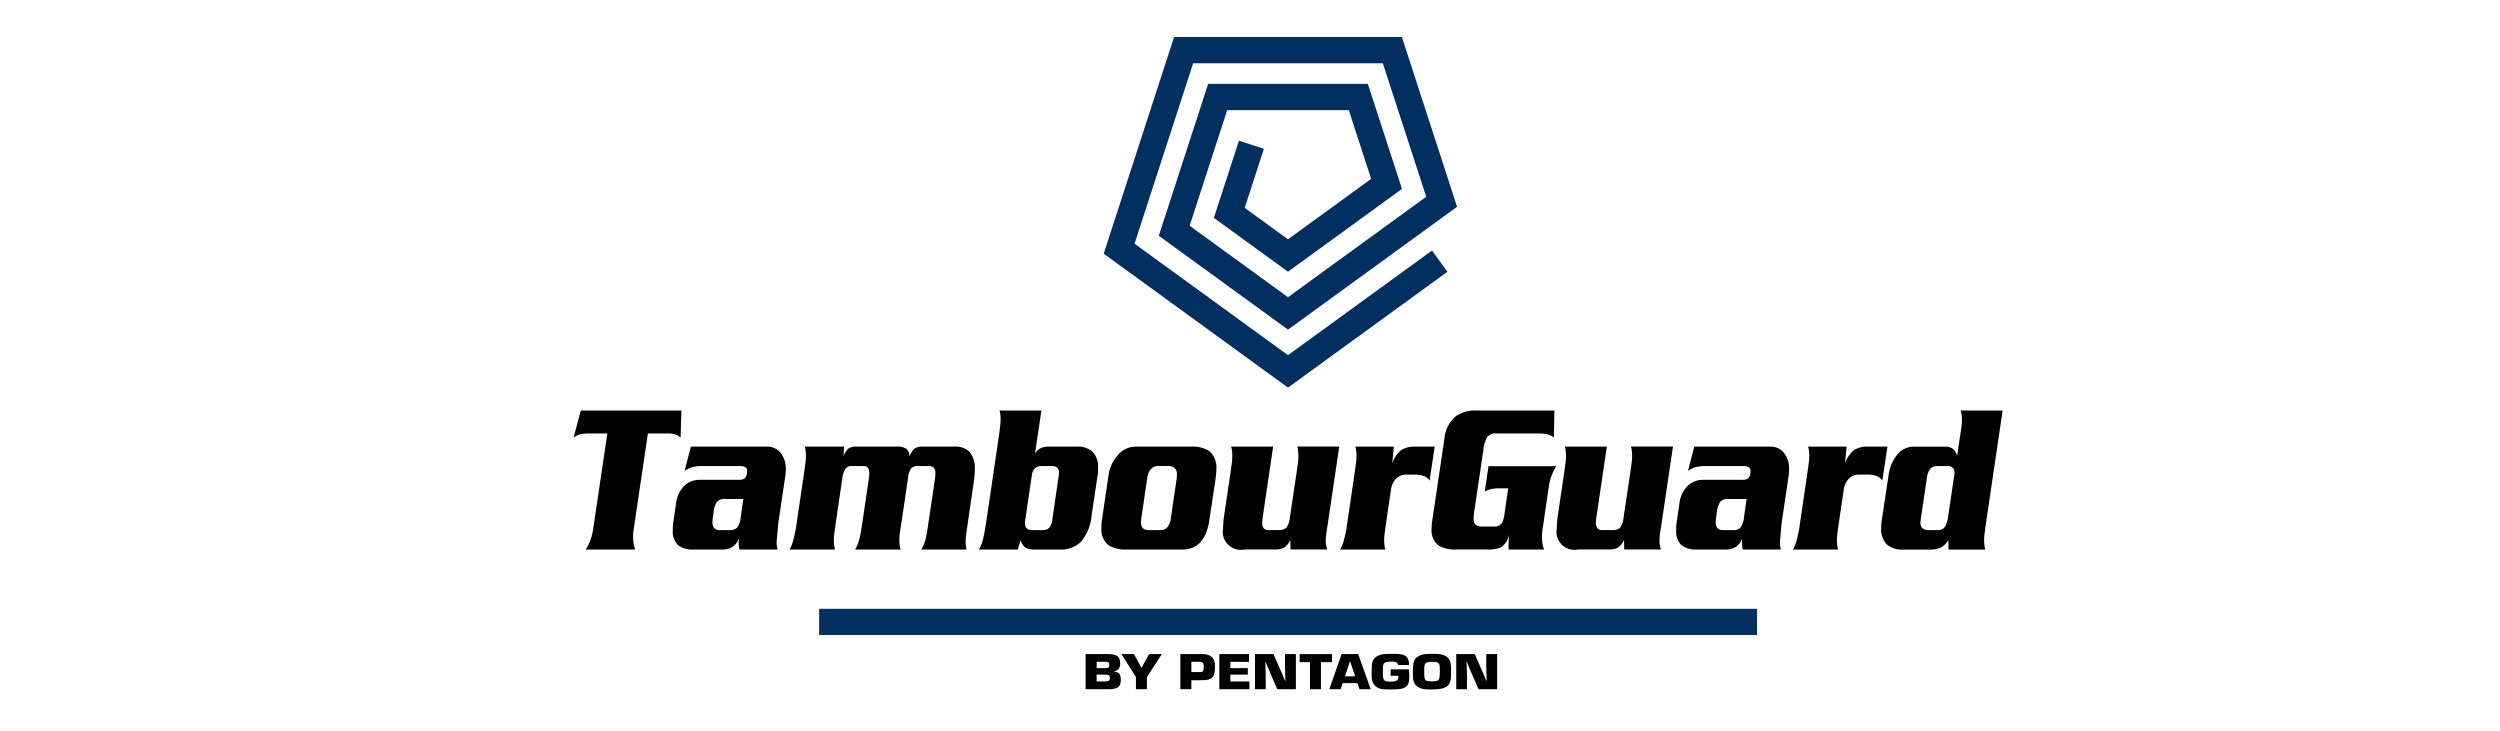 <svg xmlns="http://www.w3.org/2000/svg" xmlns:xlink="http://www.w3.org/1999/xlink" width="285.809" height="83.626" viewBox="0 0 285.809 83.626"><defs><clipPath id="a"><rect width="285.809" height="83.626" fill="none"/></clipPath></defs><g transform="translate(-2027 -9173)"><g transform="translate(2027 9173)"><g clip-path="url(#a)"><path d="M2216.172,9191.614l-2.531,7.788,6.711,4.876,11.268-8.187-3.228-9.935h-16.079l-4.969,15.291,13.008,9.451,17.566-12.761-5.634-17.339H2208.42l-7.374,22.7,19.306,14.026,17.346-12.6" transform="translate(-2073.104 -9175.067)" fill="none" stroke="#002f60" stroke-miterlimit="10" stroke-width="3"/></g></g><path d="M2118.445,9250.379l1.619-10.911h-2.152a4.254,4.254,0,0,0-.92.084,2.189,2.189,0,0,0-.791.393l.828-3.1h11.5l-.092,3.1a1.616,1.616,0,0,0-.653-.381,3.5,3.5,0,0,0-.91-.1H2124.7l-1.618,10.911a5.2,5.2,0,0,0-.074.93,3.936,3.936,0,0,0,.239,1.429h-5.666a3.084,3.084,0,0,0,.331-.571,6.271,6.271,0,0,0,.533-1.787Z" transform="translate(-23.629 -16.912)"/><path d="M2139.7,9248.45h-2.133a1.072,1.072,0,0,0-.893.336,2.487,2.487,0,0,0-.377,1.178l-.073.528a3.765,3.765,0,0,0-.055.6,1,1,0,0,0,.2.684.869.869,0,0,0,.681.229h1.085a1.072,1.072,0,0,0,.893-.336,2.5,2.5,0,0,0,.377-1.179l.294-2.042Zm-6-5.99h8.682a1.946,1.946,0,0,1,1.582.714,2.911,2.911,0,0,1,.589,1.907,5.546,5.546,0,0,1-.056.737l-.809,5.454c-.061.7-.123,1.389-.184,2.072a3.506,3.506,0,0,0,.111.881h-4.36a2.565,2.565,0,0,1-.073-.429c-.013-.144-.018-.311-.018-.5v-.312a1.824,1.824,0,0,1-.736.955,2.07,2.07,0,0,1-1.086.286h-3.311a2.731,2.731,0,0,1-1.793-.5,2.177,2.177,0,0,1-.6-1.747v-.371a5.137,5.137,0,0,1,.074-.635l.293-2.012a3.378,3.378,0,0,1,.939-2.011,2.479,2.479,0,0,1,1.766-.693h4.524a1.027,1.027,0,0,0,.6-.152.926.926,0,0,0,.285-.624q.074-.492-.156-.646a1.254,1.254,0,0,0-.69-.153h-4.3a4.407,4.407,0,0,0-1.049.107,3.22,3.22,0,0,0-.937.441l.717-2.768Z" transform="translate(-27.718 -18.4)"/><path d="M2150.554,9251.528l.9-6.109c.1-.717.157-1.152.176-1.312a5.626,5.626,0,0,0,.027-.6,3.715,3.715,0,0,0-.129-1.049h4.488l-.055,1.145a2.069,2.069,0,0,1,.534-.906,1.345,1.345,0,0,1,.864-.238h4.618a1.829,1.829,0,0,1,1.2.273,1.346,1.346,0,0,1,.34.871,1.961,1.961,0,0,1,.552-.906,1.429,1.429,0,0,1,.883-.238h3.624a2.307,2.307,0,0,1,1.839.644,2.954,2.954,0,0,1,.552,1.959,11.05,11.05,0,0,1-.147,1.646l-.791,5.419q-.055.356-.083.655c-.019.2-.028.387-.028.561a3.5,3.5,0,0,0,.111.883h-5.188a4.018,4.018,0,0,0,.5-1.194,12.081,12.081,0,0,0,.239-1.287l.828-5.562a5.248,5.248,0,0,0,.055-.692.918.918,0,0,0-.174-.609.789.789,0,0,0-.617-.2h-1.122a1.137,1.137,0,0,0-.874.263,2.309,2.309,0,0,0-.341,1.122l-.771,5.2c-.074.431-.129.783-.166,1.062a6.471,6.471,0,0,0-.055.849,3.86,3.86,0,0,0,.147,1.049h-5.205a5.017,5.017,0,0,0,.514-1.313c.062-.253.147-.714.258-1.384l.791-5.369a4.293,4.293,0,0,0,.055-.645,1.1,1.1,0,0,0-.147-.621.6.6,0,0,0-.533-.215h-1.343a.8.8,0,0,0-.717.333,2.654,2.654,0,0,0-.332,1l-.772,5.251q-.148,1.074-.176,1.312a5.6,5.6,0,0,0-.027.6,4,4,0,0,0,.129,1.049h-5.206a3.813,3.813,0,0,0,.368-.834,13.661,13.661,0,0,0,.405-1.863Z" transform="translate(-32.524 -18.4)"/><path d="M2185.284,9244.288l-.754,5.108a1,1,0,0,0-.018.191v.144a.74.74,0,0,0,.22.607.993.993,0,0,0,.643.181h1.085a1.091,1.091,0,0,0,.828-.275,1.845,1.845,0,0,0,.35-1.015l.7-4.749a2.8,2.8,0,0,0,.056-.525c0-.509-.283-.764-.846-.764h-1.086a1.211,1.211,0,0,0-.8.238,1.346,1.346,0,0,0-.377.858Zm1.1-7.446-.736,4.941a1.574,1.574,0,0,1,.653-.633,2.019,2.019,0,0,1,.874-.179h3.237a2.573,2.573,0,0,1,1.821.584,2.5,2.5,0,0,1,.625,1.9V9244c-.036.19-.062.327-.073.405l-.662,4.415a5.4,5.4,0,0,1-1.177,2.984,3.227,3.227,0,0,1-2.465.93H2185.6a2.044,2.044,0,0,1-.993-.189,1.341,1.341,0,0,1-.589-.908l-.33,1.1h-4.452a4.049,4.049,0,0,0,.415-.977,9.794,9.794,0,0,0,.248-1.12l.148-.857,1.471-9.985.11-.858a8.061,8.061,0,0,0,.092-1.12,3.441,3.441,0,0,0-.128-.978Z" transform="translate(-40.326 -16.912)"/><path d="M2203.542,9245.991l-.68,4.63a2.856,2.856,0,0,0-.037.525q0,.86.9.86h1.25a1.064,1.064,0,0,0,.874-.347,2.262,2.262,0,0,0,.4-1.109l.644-4.392c.012-.1.021-.2.027-.3s.01-.179.01-.227q0-.954-1.049-.955h-1.066q-1.048,0-1.27,1.313Zm-.865-3.531h5.85a3.466,3.466,0,0,1,2.114.523,2.476,2.476,0,0,1,.792,2.072c0,.207-.007.369-.019.488s-.038.329-.073.631l-.7,4.668q-.5,3.382-3.108,3.383h-6.2a4.03,4.03,0,0,1-2.171-.452,2.3,2.3,0,0,1-.864-2.072v-.369a4.835,4.835,0,0,1,.073-.607l.736-4.979a4.348,4.348,0,0,1,1.094-2.345,2.639,2.639,0,0,1,1.978-.94Z" transform="translate(-45.377 -18.4)"/><path d="M2217.364,9250.145l.7-4.726c.1-.717.157-1.152.175-1.312a5.468,5.468,0,0,0,.028-.6,3.668,3.668,0,0,0-.13-1.049h4.8l-1.178,7.97a6.514,6.514,0,0,0-.073.717,1.006,1.006,0,0,0,.174.657.812.812,0,0,0,.635.2h1.067a1.17,1.17,0,0,0,.9-.287,2.347,2.347,0,0,0,.386-1.146l.772-5.155c.1-.717.157-1.152.175-1.312a5.437,5.437,0,0,0,.027-.6c0-.158-.009-.329-.027-.512a3.228,3.228,0,0,0-.1-.537h4.8l-1.306,8.807c-.073.431-.123.747-.147.955a6.516,6.516,0,0,0-.092.955,3.2,3.2,0,0,0,.027.489c.019.1.065.29.139.56h-4.195l-.018-1.1a1.937,1.937,0,0,1-.791.932,2.417,2.417,0,0,1-1.03.166h-3.421a2.06,2.06,0,0,1-2.447-2.41,12.2,12.2,0,0,1,.148-1.671Z" transform="translate(-50.387 -18.4)"/><path d="M2236.181,9251.528l.9-6.109c.1-.717.156-1.152.174-1.312a5.219,5.219,0,0,0,.029-.6,3.7,3.7,0,0,0-.13-1.049h4.4l-.184,1.933a3.3,3.3,0,0,1,1.04-1.539,2.8,2.8,0,0,1,1.591-.394h2.226l-.589,3.89a1.356,1.356,0,0,0-.708-.549,3.319,3.319,0,0,0-1.04-.144h-.9a1.623,1.623,0,0,0-1.159.454,2.187,2.187,0,0,0-.607,1.312l-.57,3.844q-.148,1.074-.176,1.312a5.528,5.528,0,0,0-.027.6,3.992,3.992,0,0,0,.129,1.049h-5.169a3.733,3.733,0,0,0,.368-.834,13.7,13.7,0,0,0,.405-1.863Z" transform="translate(-55.206 -18.4)"/><path d="M2249.719,9249.426l1.38-9.295a3.8,3.8,0,0,1,1.361-2.67,4.012,4.012,0,0,1,2.373-.619h8.848l-.055,3.1a1.865,1.865,0,0,0-.819-.393,5.921,5.921,0,0,0-1.094-.084h-4.653a1.2,1.2,0,0,0-1.058.413,3.526,3.526,0,0,0-.432,1.426l-1.031,6.944a6.462,6.462,0,0,0-.092.932.968.968,0,0,0,.221.715,1.161,1.161,0,0,0,.809.215h1.325a.962.962,0,0,0,.883-.407,3.456,3.456,0,0,0,.312-1.2l.405-2.761h-1.157a3.283,3.283,0,0,0-1.524.36l.428-2.889h7.753a4.78,4.78,0,0,0-.542,1.088,6.356,6.356,0,0,0-.322,1.28l-.7,4.786a6.115,6.115,0,0,0-.073.981,3.84,3.84,0,0,0,.239,1.386h-4.065c0-.189.007-.477.019-.858s.019-.676.019-.884a2.022,2.022,0,0,1-.938,1.5,3.483,3.483,0,0,1-1.508.238h-3.551a3.675,3.675,0,0,1-2.006-.429,2.2,2.2,0,0,1-.828-1.977,5.534,5.534,0,0,1,.074-.906Z" transform="translate(-58.978 -16.912)"/><path d="M2269.26,9250.145l.7-4.726c.1-.717.157-1.152.175-1.312a5.355,5.355,0,0,0,.028-.6,3.7,3.7,0,0,0-.129-1.049h4.8l-1.177,7.97a6.311,6.311,0,0,0-.073.717,1.006,1.006,0,0,0,.174.657.812.812,0,0,0,.635.2h1.067a1.166,1.166,0,0,0,.9-.287,2.343,2.343,0,0,0,.387-1.146l.772-5.155c.1-.717.156-1.152.176-1.312a5.691,5.691,0,0,0,.027-.6c0-.158-.01-.329-.027-.512a3.255,3.255,0,0,0-.1-.537h4.8l-1.305,8.807c-.073.431-.123.747-.147.955a6.516,6.516,0,0,0-.092.955,3.111,3.111,0,0,0,.027.489c.018.1.065.29.138.56h-4.195l-.017-1.1a1.942,1.942,0,0,1-.791.932,2.422,2.422,0,0,1-1.031.166h-3.421a2.059,2.059,0,0,1-2.446-2.41,12.178,12.178,0,0,1,.147-1.671Z" transform="translate(-64.135 -18.4)"/><path d="M2295.736,9248.45H2293.6a1.073,1.073,0,0,0-.893.336,2.487,2.487,0,0,0-.377,1.178l-.073.528a3.782,3.782,0,0,0-.054.6,1,1,0,0,0,.2.684.87.87,0,0,0,.682.229h1.084a1.071,1.071,0,0,0,.892-.336,2.5,2.5,0,0,0,.377-1.179l.294-2.042Zm-6-5.99h8.682a1.947,1.947,0,0,1,1.582.714,2.915,2.915,0,0,1,.589,1.907,5.659,5.659,0,0,1-.055.737l-.809,5.454c-.062.7-.123,1.389-.185,2.072a3.563,3.563,0,0,0,.11.881H2295.3a2.727,2.727,0,0,1-.074-.429q-.018-.215-.018-.5v-.312a1.824,1.824,0,0,1-.736.955,2.067,2.067,0,0,1-1.085.286h-3.312a2.732,2.732,0,0,1-1.793-.5,2.179,2.179,0,0,1-.6-1.747v-.371a5.29,5.29,0,0,1,.074-.635l.294-2.012a3.376,3.376,0,0,1,.939-2.011,2.479,2.479,0,0,1,1.765-.693h4.526a1.025,1.025,0,0,0,.6-.152.925.925,0,0,0,.285-.624q.074-.492-.156-.646a1.252,1.252,0,0,0-.69-.153h-4.3a4.4,4.4,0,0,0-1.048.107,3.211,3.211,0,0,0-.939.441l.717-2.768Z" transform="translate(-69.053 -18.4)"/><path d="M2306.594,9251.528l.9-6.109c.1-.717.156-1.152.175-1.312a5.355,5.355,0,0,0,.028-.6,3.722,3.722,0,0,0-.129-1.049h4.4l-.184,1.933a3.3,3.3,0,0,1,1.039-1.539,2.8,2.8,0,0,1,1.591-.394h2.226l-.589,3.89a1.355,1.355,0,0,0-.708-.549,3.316,3.316,0,0,0-1.04-.144h-.9a1.623,1.623,0,0,0-1.159.454,2.188,2.188,0,0,0-.607,1.312l-.57,3.844q-.148,1.074-.176,1.312a5.591,5.591,0,0,0-.027.6,4,4,0,0,0,.129,1.049h-5.168a3.72,3.72,0,0,0,.367-.834,13.769,13.769,0,0,0,.405-1.863Z" transform="translate(-73.858 -18.4)"/><path d="M2324.985,9250.52H2326a.937.937,0,0,0,.838-.37,3.069,3.069,0,0,0,.376-1.183l.644-4.367.056-.288a2.141,2.141,0,0,0,.019-.309.709.709,0,0,0-.791-.812h-1.214q-.939,0-1.14,1.336l-.7,4.727a3.545,3.545,0,0,0-.037.406.812.812,0,0,0,.239.655,1.051,1.051,0,0,0,.7.2Zm8.461-13.678-1.913,12.941q-.148,1.074-.175,1.311a5.5,5.5,0,0,0-.027.6,3.972,3.972,0,0,0,.129,1.047h-4.194l-.037-1.073a2.134,2.134,0,0,1-.939.884,2.793,2.793,0,0,1-1.1.189h-3.146a2.6,2.6,0,0,1-1.848-.595,2.554,2.554,0,0,1-.635-1.934c0-.129,0-.235.01-.322s.027-.275.064-.562l.773-5.107a4.55,4.55,0,0,1,1-2.339,2.386,2.386,0,0,1,1.867-.907h3.624a1.35,1.35,0,0,1,.855.251,1.556,1.556,0,0,1,.488.823l.331-2.257c.048-.3.1-.614.147-.939a6.451,6.451,0,0,0,.074-.962,3.908,3.908,0,0,0-.147-1.046Z" transform="translate(-77.497 -16.912)"/><path d="M2197.095,9277.854h.836a2.056,2.056,0,0,0,.421-.032.318.318,0,0,0,.2-.114.387.387,0,0,0,.058-.227.586.586,0,0,0-.047-.268.238.238,0,0,0-.165-.116,3.687,3.687,0,0,0-.387-.025h-.919v.782Zm0-1.521h.8c.215,0,.344,0,.389-.011a.33.33,0,0,0,.129-.046c.089-.051.133-.162.133-.335a.322.322,0,0,0-.089-.264.618.618,0,0,0-.346-.067h-1.01v.723Zm-1.257,2.405v-4.013h2.541a3.284,3.284,0,0,1,.659.056,1.057,1.057,0,0,1,.432.183.7.7,0,0,1,.24.328,1.435,1.435,0,0,1,.074.5.958.958,0,0,1-.184.644.9.9,0,0,1-.6.264v.016a1.4,1.4,0,0,1,.512.117.548.548,0,0,1,.264.294,1.443,1.443,0,0,1,.081.533,1.29,1.29,0,0,1-.135.648.758.758,0,0,1-.45.333,2.9,2.9,0,0,1-.868.1Z" transform="translate(-44.725 -26.947)"/><path d="M2206.028,9274.726l-1.706,2.619v1.394h-1.257v-1.394l-1.655-2.619h1.432l.421.771q.261.479.411.775h.044c.021-.039.043-.083.068-.126s.061-.112.107-.2c.005-.008.089-.16.253-.451l.435-.771Z" transform="translate(-46.201 -26.947)"/><path d="M2211.823,9276.783h.788c.192-.007.31-.013.353-.018a.335.335,0,0,0,.116-.036.268.268,0,0,0,.125-.169,1.306,1.306,0,0,0,.036-.359.748.748,0,0,0-.1-.459.451.451,0,0,0-.372-.132h-.942v1.173Zm-1.257,1.955v-4.013h2.344a3.9,3.9,0,0,1,.614.035,1.343,1.343,0,0,1,.405.145,1.093,1.093,0,0,1,.351.279,1.012,1.012,0,0,1,.189.413,2.909,2.909,0,0,1,.056.617,2.83,2.83,0,0,1-.088.778.857.857,0,0,1-.293.456,1.244,1.244,0,0,1-.554.221l-.1.021a.841.841,0,0,1-.121.006l-.232.006-.175.006h-.181l-.065.007h-.891v1.023Z" transform="translate(-48.626 -26.947)"/><path d="M2217.895,9275.61v.723h1.994v.739h-1.994v.782h2.175v.884h-3.432v-4.013h3.392v.885Z" transform="translate(-50.234 -26.947)"/><path d="M2226.85,9274.726v4.013h-2.125l-.737-1.688c-.126-.295-.2-.473-.229-.539l-.064-.15c-.015-.035-.042-.1-.081-.2l-.209-.518h-.054l.014.253c0,.037,0,.067.005.089s0,.043,0,.067,0,.054.005.091c.019.4.027.727.027.987v1.605h-1.226v-4.013h2.111l.744,1.69.282.638q.038.088.295.721h.049l-.014-.241v-.118c-.023-.39-.035-.749-.035-1.082v-1.607Z" transform="translate(-51.701 -26.947)"/><path d="M2231.553,9275.646v3.093H2230.3v-3.093h-1.185v-.92h3.706v.92Z" transform="translate(-53.538 -26.947)"/><path d="M2236.692,9277.27l-.588-1.744-.576,1.744Zm.247.776h-1.678l-.223.692h-1.3l1.4-4.013h1.9l1.426,4.013h-1.278l-.243-.692Z" transform="translate(-54.763 -26.947)"/><path d="M2242.485,9276.461h2.113v.041q.021.532.02.878a1.84,1.84,0,0,1-.109.705.918.918,0,0,1-.359.42,1.161,1.161,0,0,1-.247.123,2,2,0,0,1-.343.076c-.141.02-.3.035-.465.042s-.392.013-.672.013c-.309,0-.552-.009-.731-.023a2.256,2.256,0,0,1-.457-.085,1.394,1.394,0,0,1-.35-.174,1.2,1.2,0,0,1-.433-.527,2.107,2.107,0,0,1-.136-.815,2.468,2.468,0,0,1,.011-.36c0-.131,0-.248.005-.354s0-.2.006-.281.008-.147.013-.191.01-.094.017-.147a1.2,1.2,0,0,1,.843-.964,1.814,1.814,0,0,1,.333-.092c.115-.018.254-.033.417-.043s.389-.015.677-.015c.338,0,.6.009.785.023a1.963,1.963,0,0,1,.445.08.925.925,0,0,1,.55.375,1.639,1.639,0,0,1,.18.8h-1.271a.377.377,0,0,0-.174-.31,1.322,1.322,0,0,0-.55-.075,2.128,2.128,0,0,0-.666.073.449.449,0,0,0-.279.271,1.171,1.171,0,0,0-.051.431l-.007.109v.218a5.751,5.751,0,0,0,.027.665.694.694,0,0,0,.112.326.41.41,0,0,0,.248.15,2.5,2.5,0,0,0,.5.035,2.241,2.241,0,0,0,.531-.048.434.434,0,0,0,.268-.163.6.6,0,0,0,.077-.334.818.818,0,0,0-.007-.114h-.87v-.741Z" transform="translate(-56.506 -26.938)"/><path d="M2248.037,9276.376v.132c0,.038,0,.085-.005.141s0,.092,0,.1v.032a5.192,5.192,0,0,0,.024.6.508.508,0,0,0,.116.29.449.449,0,0,0,.262.129,3.5,3.5,0,0,0,.546.028,1.99,1.99,0,0,0,.451-.038.41.41,0,0,0,.241-.151.722.722,0,0,0,.112-.333,4.967,4.967,0,0,0,.03-.614c0-.3-.006-.5-.018-.6a.661.661,0,0,0-.079-.262.341.341,0,0,0-.139-.139.692.692,0,0,0-.24-.066,3.589,3.589,0,0,0-.4-.02,1.882,1.882,0,0,0-.6.063.417.417,0,0,0-.243.252,1.214,1.214,0,0,0-.058.455Zm.956-1.689c.2,0,.385.006.551.015a3.09,3.09,0,0,1,.418.05,1.869,1.869,0,0,1,.308.091,1.182,1.182,0,0,1,.758.832,4.726,4.726,0,0,1,.068.991c0,.244,0,.419,0,.524s-.008.2-.016.272a1.481,1.481,0,0,1-.036.215,1.266,1.266,0,0,1-.211.511,1.061,1.061,0,0,1-.405.334,2.214,2.214,0,0,1-.644.181,6.758,6.758,0,0,1-.942.057q-.391,0-.647-.022a2.482,2.482,0,0,1-.448-.076,1.541,1.541,0,0,1-.357-.148,1.256,1.256,0,0,1-.4-.33,1.106,1.106,0,0,1-.2-.465,4.162,4.162,0,0,1-.054-.769q0-.576.029-.9a2.107,2.107,0,0,1,.1-.519.919.919,0,0,1,.21-.338,1.18,1.18,0,0,1,.284-.225,1.822,1.822,0,0,1,.385-.168,2,2,0,0,1,.416-.082,8.253,8.253,0,0,1,.83-.035Z" transform="translate(-58.208 -26.938)"/><path d="M2258.152,9274.726v4.013h-2.125l-.738-1.688c-.126-.295-.2-.473-.229-.539s-.049-.115-.063-.15-.043-.1-.082-.2l-.208-.518h-.055l.013.253c0,.037,0,.067.006.089s0,.043,0,.067,0,.054.006.091c.017.4.027.727.027.987v1.605h-1.226v-4.013h2.111l.745,1.69c.162.368.255.582.281.638s.124.3.295.721h.049l-.014-.241v-.118c-.023-.39-.035-.749-.035-1.082v-1.607Z" transform="translate(-59.993 -26.947)"/><g transform="translate(2027 9173)"><g clip-path="url(#a)"><line x2="107.224" transform="translate(93.647 71.1)" fill="none" stroke="#002f60" stroke-miterlimit="10" stroke-width="3"/></g></g></g></svg>